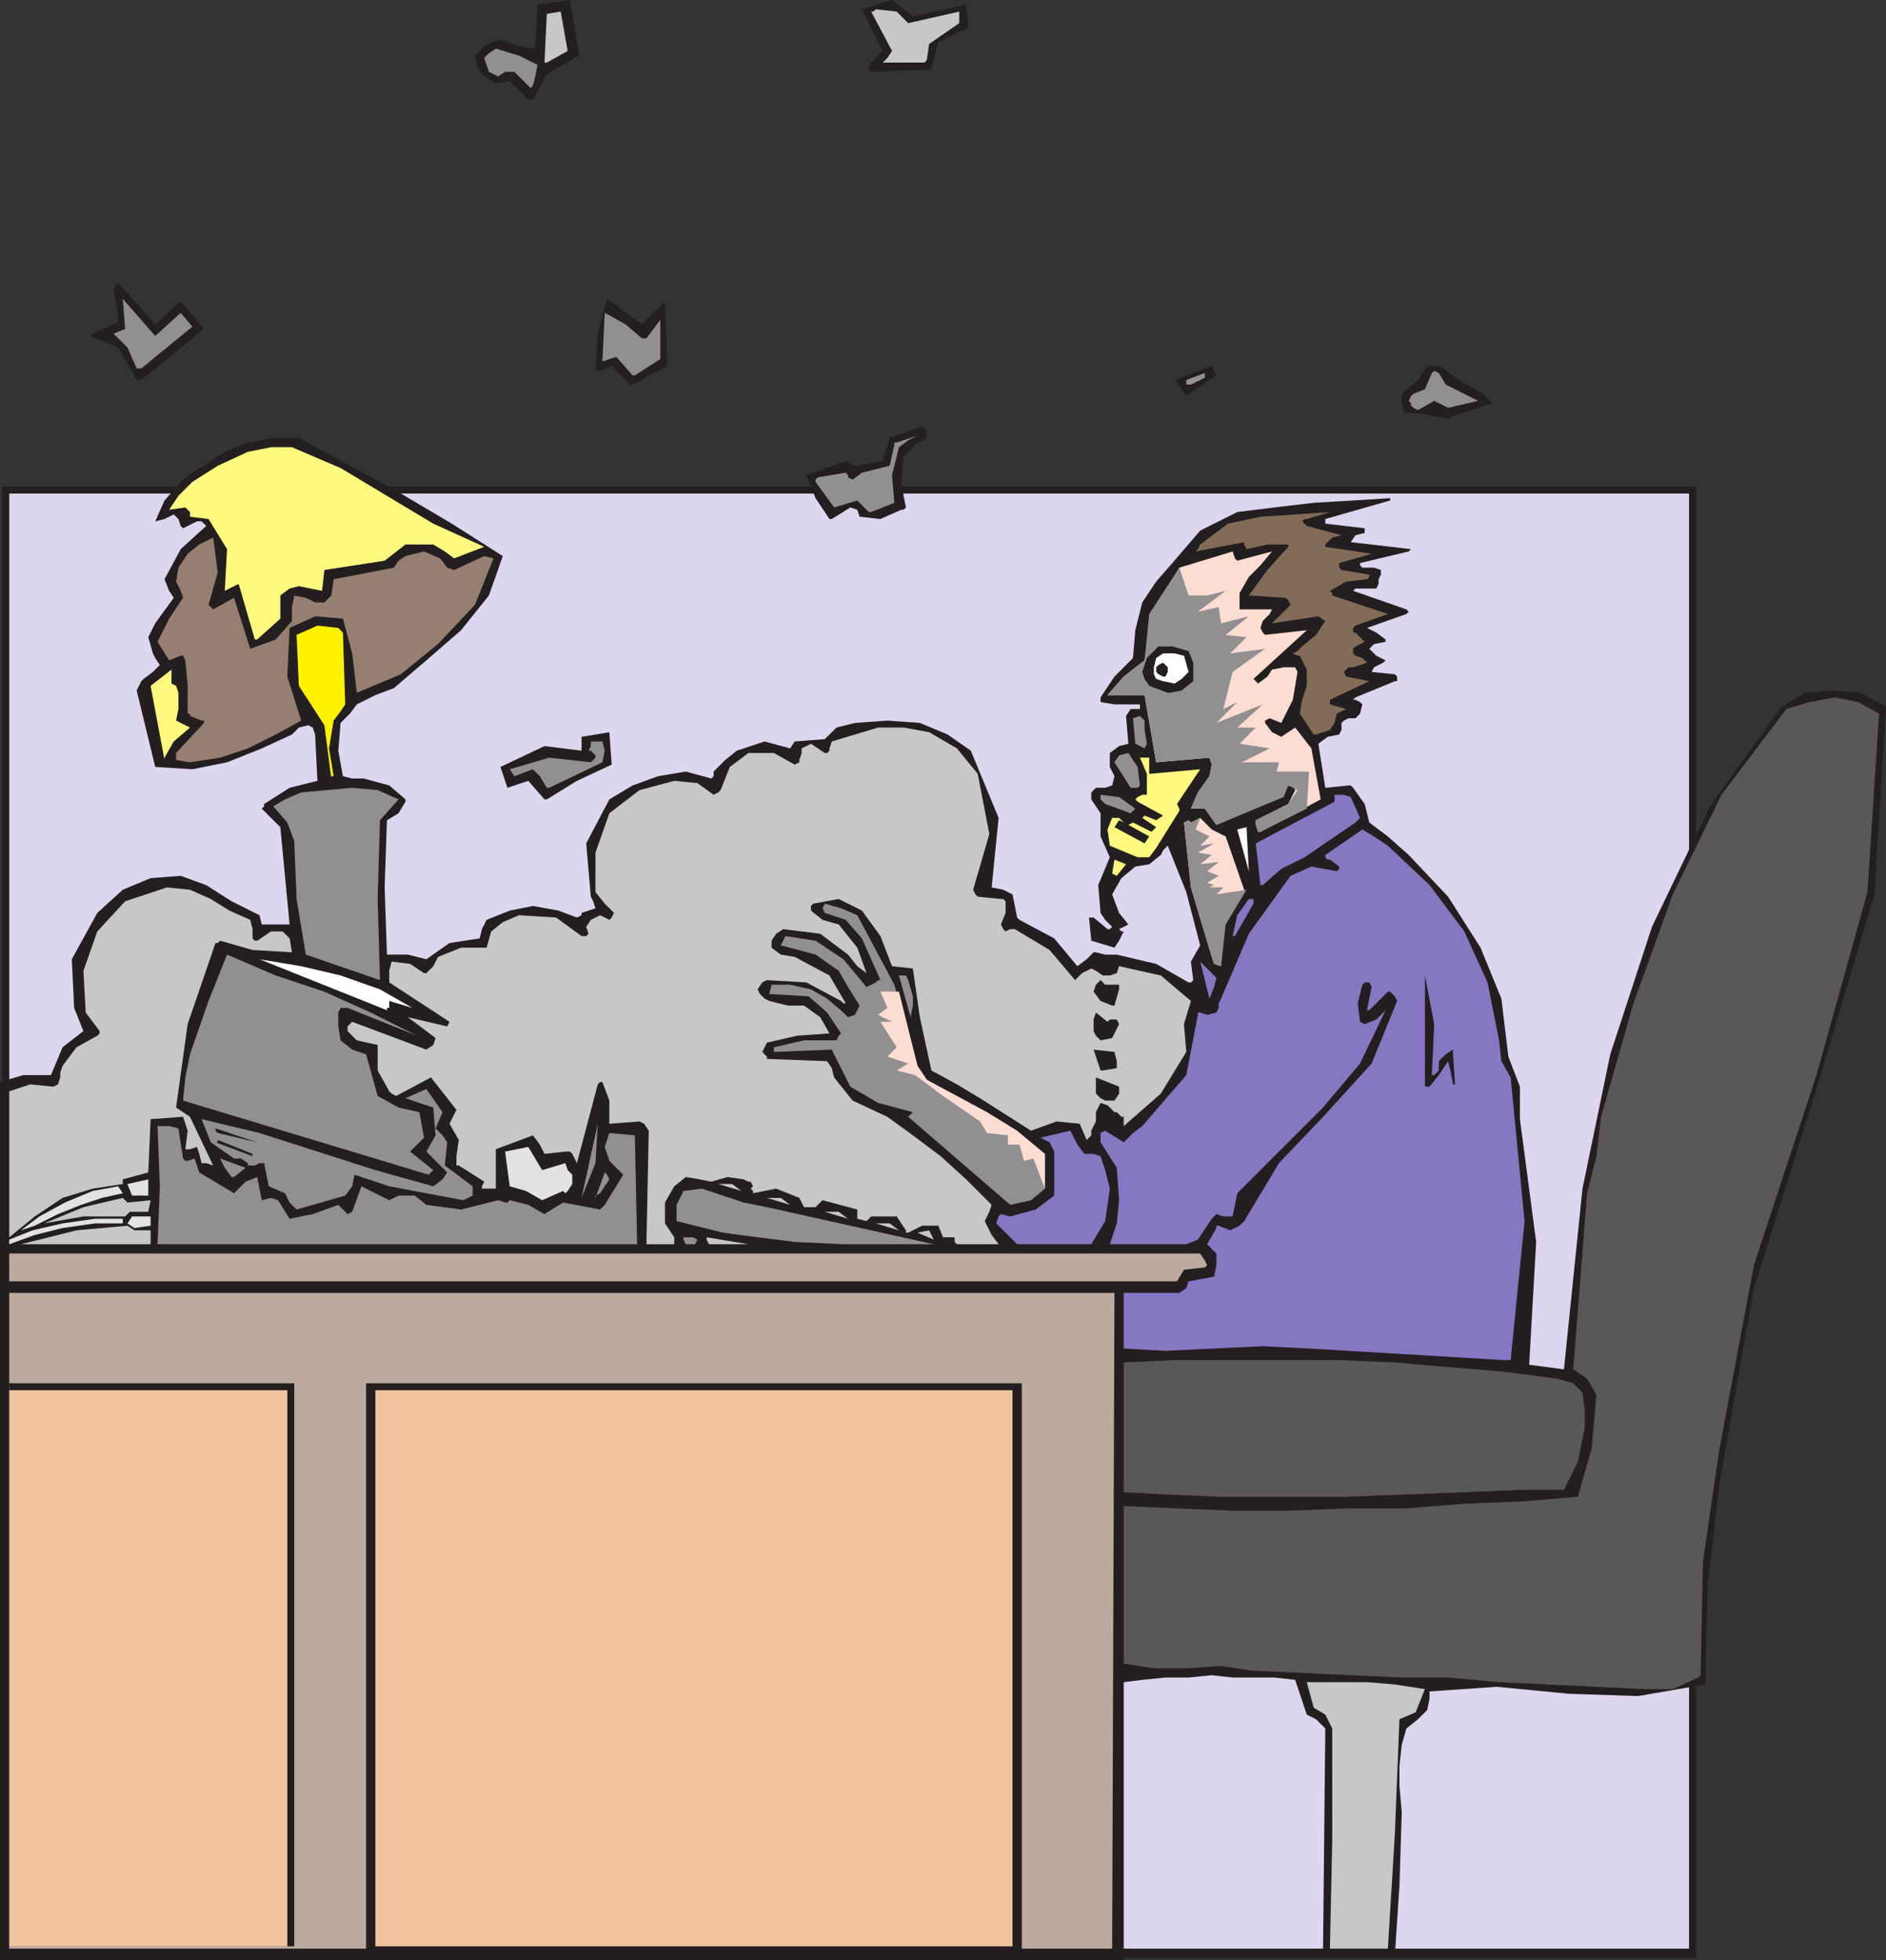 <svg xmlns="http://www.w3.org/2000/svg" width="610.5" height="634.5"><rect width="100%" height="100%" fill="#333333" stroke="none"/><path fill="#231f20" fill-rule="evenodd" d="M.75 633.75H549V157.5H.75v476.25"/><path fill="#ddd6ef" fill-rule="evenodd" d="M3 630.75h543.75v-471H3v471"/><path fill="#231f20" fill-rule="evenodd" d="M428.25 633h23.25l1.5-22.5.75-24-.75-8.25v-6.75l.75-6.75 1.5-5.25 3.75-3 3-3 .75-3.75v-2.25l21.75-1.5 23.25 2.25 22.5.75 21.75-3.75.75-32.25 3.75-32.25L567.75 417 588 352.5l18.75-63 3.75-60.75-8.25-4.5-9-.75-9 .75-7.5 4.5L553.5 261l-18.75 39-13.5 41.25-9 43.5-6 58.5-11.25-1.5 2.25-39.75-5.25-39.75v-10.5l-3.75-9.75-2.25-18.75-6.75-16.5-10.5-16.5-12.75-13.5-6.75-6-6-4.5-1.5-6L438 255l-.75-.75h-.75l-7.5.75-2.25-14.25 3-2.25 3.75-.75.75-1.5V234l.75-.75 1.5-.75h2.25l1.5-1.5.75-3-.75-.75-1.5-.75H438l.75-.75 12.75-5.25h.75V219l-.75-.75-7.5-.75.75-1.5 3-1.5.75-.75-3-1.5-2.25-2.25 1.5-1.5 3.75-.75V207l-3-2.25-3-1.5 12.75-4.5.75-.75-.75-.75-17.25-6 .75-.75h6.75l.75-1.5v-1.5l.75-1.5v-1.5l-2.25-.75H441l-.75-.75v-.75L456 178.5l.75-.75-19.5-2.25 1.5-2.25 3-.75V171L429 169.5V168l21-6v-.75l-12 .75-12.75.75-12.75 1.5-12 1.5-12 6-9 10.5-5.25 6-4.5 6.75-2.25 9-.75 9-6 6-4.5 6.75v1.5l4.5.75H369v1.5h-3l-1.5 2.25.75 9-3 .75-3 2.25v4.5l1.5 3-.75 3-2.25.75h-3l-1.5 1.5v2.25l3 4.5v7.5l3 6.75-3.75 9 .75 9 1.5 2.25L360 300l-.75.75h-.75L354 297h-1.5l.75 7.5 7.5 2.25 1.5-2.25 1.5-3H363l-.75-.75 3-1.5-3-3.75-2.25-6 3-5.25 4.5-3.75 4.5-.75 3.75-3 .75-1.5 1.5-1.5 6 15 4.5 17.25-3 5.25.75 6-.75.75h-.75l-10.5-6-12.75-3h-3.75l-3-.75H354l-2.25 2.25-3 2.25-7.5-9-11.25-6-.75-.75-1.5-7.5-3-1.5-3.75-.75 2.25-22.5-9-21.75-7.5-5.25-9-3.75-10.5-.75-10.5.75-6 1.5-3.75 3.75-9.75.75-1.5 2.25-8.25-2.25-9 3-3.75 3-3.75 3.75v1.5l-.75.75-8.25-2.25-9 1.5-8.25 3-7.5 4.5-7.5 14.25 1.5 17.25.75 1.5.75 2.25-4.5 1.5v.75l-1.5.75-6-2.25-8.25-1.5-7.5 1.5-7.5 3-1.5 3-.75 3-9.75 1.5-7.5 5.25-6-1.5h-6.75l-.75-21.75.75-21.75 3.75-2.25 2.25-3.75v-.75l-5.25-4.5-8.25-2.25H114l-3-.75-1.5-8.25.75-9 3-3 2.25-3 6-3 6-2.25 10.5-9 11.25-9.75 9-11.25 4.5-12.75-16.5-10.5-16.5-9.75-33-18H88.5l-8.25 1.5-7.5 3-6.75 4.5-3.75 2.25-3 2.25-6 6.75-3 6.75 3-.75 3-1.5 1.5 1.5.75 2.25.75.75 4.5-2.25h1.5l1.5 1.5-8.25 7.5-5.25 9.75 1.5 3.75 1.5 2.25-6 8.25-2.25 4.5 1.5 5.25.75 1.5 1.5 2.25-2.25 2.25-3 2.25-.75.75-1.5 3 6 24.75 12 .75 11.25-2.25 11.25-4.5 9.75-4.5 2.25-2.25 3-.75 1.5.75.75 2.25.75 15-9 2.25-8.25 5.25v.75l-.75.75 6 6 3 31.5h-9l-.75-3-9-4.5-8.25-5.25-8.25-3-9.75.75-9 3.75-8.25 7.5-8.25 15 .75 15.75 3 7.5-6.75 5.25-3.75 9h-9L0 350.25V634.5h363.75v-90l6-.75 7.5-.75h7.5l7.5-.75 6.75.75h13.5l6.75.75L423 555l3 1.5 3 3-.75 73.5"/><path fill="#bcaa9f" fill-rule="evenodd" d="m360 630.75.75-212.25H3v212.25h357"/><path fill="#c8c7c8" fill-rule="evenodd" d="M449.25 630.75 451.5 594l1.5-37.5 5.25-2.25 3-7.5-9.75-1.5-9-.75H423l2.25 8.25L429 555l2.25 4.5v36l-.75 35.25h18.75"/><path fill="#5a5758" fill-rule="evenodd" d="M532.5 546.75h9l8.25-3.75.75-.75v-.75l.75-36 5.25-36 11.25-60L588 348l16.5-59.25 3.75-57.75-6.75-3.75-7.5-1.5-8.25 1.5-7.5 2.25-21 27.75-15.75 32.25-12.75 35.25-10.5 36.75-1.5 12.75-3 12-4.5 57 4.5 3 3 5.25-1.5 17.25-4.5 15.75-18 1.5-18.75.75-18.75 1.5H436.5L417 489h-18l-18-.75-17.25-.75v51l9.75 1.5H384l11.25-.75 9.75 1.5 16.5.75 15.75.75 16.5.75h15l16.5 1.5 47.25 2.25"/><path fill="#5a5758" fill-rule="evenodd" d="m506.25 482.25 4.5-9L513 462v-5.25l-.75-6-3-3-5.25-1.5-17.25-2.25-18-1.5-17.25-1.5-18-.75h-53.25l-16.5.75v42l13.5.75 18 .75H435l20.25-.75 19.5-.75 17.25-.75h14.25"/><path fill="#8677c3" fill-rule="evenodd" d="M486.75 440.25H489l4.5-45-4.5-46.5-3-5.25-.75-6.75L481.5 318l-7.5-16.5-11.25-15-13.5-12.75-4.5-3-3.75-2.25-12 8.25v.75l.75.75h.75l3 2.25v.75l-.75.75-8.25-1.5-6.75 3-13.5 18.75-9 21-.75 1.5v1.5l-.75 1.5-3 .75-2.25-.75h-.75v.75L384 348l-14.25 16.5-3 2.25-3 3-6-3.75-1.5.75v3l5.25 8.25.75 10.5-.75 7.5-2.25 6.75H384l3.75-1.5 4.5-6.75 1.5-1.5 2.25.75h3l1.5-7.5 27.75-27.75 12-14.25L448.5 327l-3 3-3.75 1.5-1.5-.75-.75-6 1.5-6 .75-.75h1.5l.75 1.5-1.5 7.5h.75l6-6h.75l1.5 1.5.75 1.5-8.25 20.25-15 16.5-15 15.75-11.25 18.75-1.5 1.5-3 1.5-3.75-1.5h-.75v.75l-3 5.25 3 3v3.75l-.75 3.75-8.25 1.5L384 417l-2.25 1.5h-18v18l13.5.75 31.5-1.5 15 .75 63 3.75"/><path fill="#bcaa9f" fill-rule="evenodd" d="m381 414.75 2.25-3.75 6.75-.75.75-.75-.75-1.5-1.5-2.25H3v9h378"/><path fill="#c8c7c8" fill-rule="evenodd" d="m242.25 402.75-13.5-2.25v.75l.75 1.5h12.75"/><path fill="#918f90" fill-rule="evenodd" d="M273 402.75h29.25l-54-12-7.5-1.5-13.5-4.5-6 .75L219 390v5.25l15 3.75 11.25 1.5 12 1.5 15.75.75"/><path fill="#c8c7c8" fill-rule="evenodd" d="M309.75 402.75h13.5l-2.25-3-2.25-4.5 1.5-3L321 390l-8.25-8.25-8.25-7.5-9-6.75-8.25-6-11.25-5.25-6-7.5-.75-3-1.5-2.25-19.5-.75V342l-1.5-1.5 1.5-3 9.75-2.25 10.5-.75-3-5.25-5.25-3.75H255l-6-1.5-1.5-.75-1.5-1.5-.75-1.5 1.5-2.25 1.5-.75L261 318l11.25 6 .75.75h.75l-5.25-9-11.25-6-4.5-.75-3-2.25v-2.25l1.5-2.25 2.25-1.5 12 1.5 9 6.75 3 3.75 3 2.25-3-8.25-6-7.5-5.25-1.5-3.75-3v-1.5l.75-.75 8.25-1.5 7.5 3.75 6 8.25 3.75 9.75 6.75.75 2.25 15.75 3.75 17.25 8.25 4.5 7.5 4.5 16.5 10.5 8.25-3 7.5.75 2.25 5.25 1.5-1.5V366l1.5-3v-3l1.5-3 2.25.75 2.25 2.25h.75l1.5 1.5h.75v3l12-10.5 8.25-13.5-.75-9 2.25-7.5-9.75-8.25-13.5-3-.75 2.25-2.25.75H357l-2.25-1.5-1.5-.75-3 1.5-2.25 2.25-8.25-9.75-11.25-6.75H327l-1.5.75-.75-.75-.75-1.5 1.5-3.75v-3.75l-.75-.75H324l-7.5-.75-.75-.75-.75-1.5 5.25-18-3.75-19.5-6.75-8.25-9-5.25-8.25-1.5h-8.25l-15 4.5-.75 2.25v.75l-.75.75H267l-4.5-3-3 1.5v1.5l-.75 2.25v.75l-1.5.75-6.75-3.75h-8.25l-6 4.5-3 7.5-.75.75-1.5.75-5.25-3.75-7.5-.75-11.25 3-9.75 7.5-4.5 12.75v12.75l3 3.75 3 3-.75 1.5-.75.75-3-1.5-3 1.5-1.5 2.25.75 2.25-.75.75h-1.5l-8.25-6-12-.75-5.25 2.25-3.75 3-1.5 5.25h-8.25l-7.5 3-1.5 3L138 315h-.75l-4.5-3-6-.75-.75 3V318l19.5 12.75-.75 1.5-12.75-3 9 6.75-.75 2.25-2.25 1.5-24-9-1.5 1.5v1.5l3 3 6.75 1.5v8.25l3.75 6.75.75.75 1.5.75 11.25-6 8.25 10.5-2.25 4.5 3 5.25-.75 5.25v3h.75l8.25 5.25-.75 1.5v.75h4.5V372l12-4.5 2.25 3 1.5 3 6.75-.75h1.5l.75.75 1.5 3 6.75-25.5.75-.75h.75l2.25 6v7.5L207 363l1.5.75L210 366l-.75 36.75h9v-2.25l-3-4.5v-6.75l3-5.25 3.75-3 4.5.75 3.75.75 5.25-1.5 5.25.75 1.5.75h.75l.75 1.5-.75.75.75.75v.75l7.5-1.5 7.5 3 1.5 3H264l2.25-2.25 11.25 3v3l3 .75 1.5-1.5h8.25l3 4.5v.75h.75l4.5-2.25h5.25l1.5 3.75H309v1.5l.75.75"/><path fill="#8677c3" fill-rule="evenodd" d="M329.25 402.75h24l4.5-7.5 1.5-10.5-1.5-6-1.5-4.5-2.25-.75h-3l-2.25-3-2.25-4.5-9.75 2.25 3 1.5 1.5 3V387l-6 4.5-8.25 2.25-3-.75-.75.75-.75 2.25 6.75 6.75"/><path fill="#918f90" fill-rule="evenodd" d="m225 402.75.75-1.5-1.5-.75h-3v.75l.75 1.5h3m-18.75 0-.75-35.25-8.25-.75-1.5 4.5 1.5 4.5 4.5 4.5-6 9.75-1.5 1.5-12-2.25-6 3.75-5.25-3-6-1.5-.75.75h-.75l-2.25-.75-12 3L138 390l-3.75-3H129l-3 1.5-9-4.5-3 8.25-1.5.75-3-3-8.25 3-7.5 1.5-3.75-6-2.25-.75-3 .75-1.5-7.5-3.75 1.5-3.75 3.75-11.25-6.75L63 375l-2.25.75H60l-.75-.75-1.5-9.75-3-.75H51l.75 19.5-.75 18.75h155.25"/><path fill="#e3e2e2" fill-rule="evenodd" d="M3 401.25v1.5l8.25-3 9-2.25 10.5-1.5h9v-1.5h-9l-10.5 1.5-9.75 2.25-7.5 3"/><path fill="#c8c7c8" fill-rule="evenodd" d="M39.75 383.25v-1.5L48 379.5l.75-17.25 10.5-.75 1.5 4.5-.75 6h1.5l2.25-.75.75 2.25.75 3h1.5l2.25.75-7.5-15.75-4.5-3 3.75-27 9-26.25h.75l.75-.75 10.5 3 12.75.75-.75-4.5-2.25-2.25h-3.75l-4.5 3h-.75l-.75-.75v-3l-.75-3-6.75-3-6-3.75-6.75-3-7.5-.75-13.5 4.5-9 9.75-4.5 12.75.75 13.5 4.5 6v.75l-.75.75-6.75 3.75-4.5 6-.75 2.25v1.5l-.75 2.25-1.5.75-7.5-.75L3 353.25v47.25l8.25-6.75 9-6 9.75-3 9.75-1.5"/><path fill="#e3e2e2" fill-rule="evenodd" d="m43.5 397.5 5.25-.75v-3h-6l-1.5 2.25 2.25 1.5"/><path fill="#c8c7c8" fill-rule="evenodd" d="m255.75 390-3-2.25h-4.5zM240 385.5l-3-2.25h-4.5zm34.5 9-3-2.25H267Zm27.75 6.75-1.5-3-3.75.75Zm-11.25-3-3-2.25h-4.5zm0 0"/><path fill="#e3e2e2" fill-rule="evenodd" d="m11.25 396.75 7.5-3.75 7.5-3 6.75-2.25 6.75-1.5-1.5-2.25-8.25 1.5-9 3.75-8.25 4.5-6 4.5 4.5-1.5"/><path fill="#c8c7c8" fill-rule="evenodd" d="M14.25 396 27 393.75h13.5l1.5-1.5h6l.75-3.75-7.5.75-1.5-1.5-12.75 3L14.25 396"/><path fill="#918f90" fill-rule="evenodd" d="m96 391.5 15.75-4.5 2.25-3 .75-3.75L126 384l24 4.5 3-1.5v-3l-9-6.75.75-7.5-1.5-2.25-2.25-2.25 2.25-5.25-5.25-7.5-6.75 3 9 3 .75 9-3 5.25 6.75 6.75-1.5 2.25-3 2.25-18.75-5.25-37.5-12-18.75-4.5 3 7.5 7.5 5.25H78l2.25 1.5v.75h2.25l1.5-.75h1.5L87 384l5.25 2.25 1.5 3L96 391.5m231-1.5 6.75-1.5 4.5-3.75V373.5l-9.75-6.75-21-12-7.5-5.25-3-4.5-7.5-26.25-12-22.5-5.25-2.25-5.25-1.5-.75 1.5.75 1.5 6.75 2.25 5.25 6 6 13.5h-.75l-.75.75-3 1.5-7.5-9-9-6-9.75-1.5-1.5 3 11.25 3 7.5 5.25 3 5.25 3.75 6-1.5 3-2.25.75-1.5-1.5-5.25-4.5-5.25-3-6.75-1.5h-6l-.75 3 12.75.75 6 5.25 4.5 6.75-.75.75-.75 1.5h-10.5L250.5 339v1.5l18.75-.75 6 12 9 5.25 11.25 3-1.5 1.5 33 28.5"/><path fill="#e3e2e2" fill-rule="evenodd" d="m175.5 388.5 6.75-3 .75.75.75-.75 1.5-2.25v-3l-1.5-1.5-.75-2.25-7.5 2.25-4.5-7.5-7.5 1.5L165 384l5.25 1.5 5.25 3"/><path fill="#918f90" fill-rule="evenodd" d="m188.25 387.75 4.5-11.25.75-12.75zm4.5 0V387l1.5-.75 3-4.5-.75-1.5-.75-.75-3 8.25"/><path fill="#e3e2e2" fill-rule="evenodd" d="M42.75 387H48v-5.25l-6.75 1.5 1.5 3.75"/><path fill="#918f90" fill-rule="evenodd" d="m75.75 381 3.75-3-8.25-3 1.5 3 2.25 3h.75m63-.75 1.5-1.5-7.5-6 4.5-4.5-1.5-8.25-6.75-1.5-6.75-3.75-3.75-13.5-4.5-1.5-3.75-3-.75-4.5v-4.5l.75-1.5h2.25l22.5 9-15-7.5-15-6.75-15.75-5.25L73.5 309l-6 15-6 17.25-1.5 7.5-.75 7.5 79.5 24"/><path fill="#231f20" fill-rule="evenodd" d="M81.75 374.25v-.75L70.5 369v.75h-.75l12 4.5m1.5-4.5-13.5-4.5v.75l.75.75 12.75 3m275.25-13.5h2.25l1.5-2.25v-2.25l-7.5-3V354l1.5 1.5 1.5.75h.75m104.25-4.5 3-3.75 3-4.5.75 3 .75 3.75v.75h.75l-.75-11.25-2.25 1.5-2.25 2.25v3l-1.5 1.5h-.75l.75-16.5-3-15.75v36h1.5M357 346.5l4.5-.75v-2.25l-.75-3-6.75-.75 2.25 6.75h.75m-.75-9.75L360 336l2.25-4.5-.75-1.5h-2.25l-.75.75-3.75-3L354 330v3.75l.75 1.5 1.5 1.5"/><path fill="#fff" fill-rule="evenodd" d="M126 326.25V324l7.5 2.25-10.5-6-12.75-4.5-12.75-3L84 310.5l41.25 16.5v-.75h.75"/><path fill="#231f20" fill-rule="evenodd" d="m360.75 325.5 1.5-5.25v-1.5h-4.5l-1.5-1.5-1.5 1.5L354 321l2.25 3 3.75 1.5h.75"/><path fill="#8677c3" fill-rule="evenodd" d="m391.5 323.25 1.5-3.75.75-3-5.25-5.25 3 12"/><path fill="#918f90" fill-rule="evenodd" d="m295.5 322.5-1.5-5.25-.75-1.5H291l3.75 13.5.75-3.75v-3M123 317.25l-.75-26.25.75-25.5 6-6.75-6.75-3L114 255l-16.5 1.5-5.25 2.25L88.5 261l4.5 5.25 2.25 6L96 291l3 18 24 8.25"/><path fill="#fdddd2" fill-rule="evenodd" d="m395.25 312.75.75-13.5 6.75-11.25-6-17.25-4.5-2.25-3.75-3.75-3 1.5-.75-.75-1.5.75 2.25 21 6.75 22.5.75 2.25 2.25.75"/><path fill="#918f90" fill-rule="evenodd" d="m395.25 312.75 1.5-13.5L403.5 288l-9.75 1.5 2.25-2.25h-4.5l1.5-.75-2.25-.75 3.75-2.25-3.75-1.5 3.75-3-6 .75 3.75-3-4.5-.75 5.25-3-4.5.75 3-3-4.5-2.25 1.5-3.75-3 1.5-.75-.75-1.5.75 2.25 21 6.75 22.5.75 2.25 2.25.75"/><path fill="#8677c3" fill-rule="evenodd" d="m399.75 303 6-10.5V291h-1.5l-3.75 5.25L399 303h.75m9-16.5 6-5.25 7.5-3.75 16.5-11.25 1.5-1.5-3-6.75-2.25-.75h-3v2.25L406.5 273l1.5 13.5h.75"/><path fill="#fff" fill-rule="evenodd" d="m404.25 282-.75-14.25-3 .75zm0 0"/><path fill="#fff97f" fill-rule="evenodd" d="m361.5 283.5 3-3.75-3.75-1.5-.75 4.5 1.5.75m6.75-6H372l2.25-3 7.5-12v-.75l-.75-1.5 7.5-11.25-16.5 1.5v-5.25h-3l2.25 5.25v6.75h-1.5l-1.5.75-.75.75.75.75 8.25 4.5-2.25 1.5-3.75-1.5-.75.75 4.5 3-1.5 1.5-6-3-1.5.75 6.75 3.75-1.5 2.25-9.75-5.25 1.5-2.25 1.5.75-1.5-1.5H360l-1.5 3.75.75 5.25 9 3.75"/><path fill="#fdddd2" fill-rule="evenodd" d="m408 269.25 19.5-10.5-3-16.5-5.25-6.75-4.5 3-3-1.5-2.25-3v-.75l1.5-.75 3.75 1.5 3.75-7.5 1.5-9-.75-1.5h-3.75l-3.75.75-1.5 2.25-3 2.25-1.5-1.5L423 204l-13.5 1.5-.75-.75-.75-1.5.75-2.25 2.25-2.25.75-1.5h-10.5V192l3-5.25L408 183l3.75-4.5-11.25 3-.75-.75-.75-2.25-17.25 5.25-8.25 13.5-3 16.5-6.75 5.25-5.25 6h12l3.75 21.75 17.25-1.5.75 2.25-.75 3.75-3.75 5.25-2.25 5.25h4.5l3.75 5.25 21-9 2.25-3.75h1.5l.75 1.5-2.25 4.5-10.5 5.25v1.5l.75 2.25h.75"/><path fill="#918f90" fill-rule="evenodd" d="m408 269.25 15-7.5.75-12h-10.5l.75-3h-12l9-4.5-9.75-1.5 5.25-5.25h-6l8.25-7.5-15 6 6.75-6.75-4.5 2.25 3-12 10.5-7.5-11.25 1.5 5.25-5.25-6.75-.75 7.5-6-9 2.25-.75-5.25-6.75 1.5 9-6.75-6 1.5h-6l-3-9-9.75 15-1.5 15-6.75 5.25-5.25 6h12l3.75 21.75 17.25-1.5.75 2.25-.75 3.75-3.75 5.25-2.25 5.25h4.5l3.75 5.25 21.75-9 1.5-3.75 3 1.5-3 4.5-10.5 5.25v1.5l.75 2.25h.75m-42-6 1.5-1.5-5.25-3.75-6-.75v1.5l1.5 1.5 8.25 3"/><path fill="#231f20" fill-rule="evenodd" d="m177 258.75 9.75-6L198 247.5l-.75-10.5-9 1.5v4.5l-12-1.5-14.25 6.75 2.25 6.75 6.75-2.25 5.25 6h.75"/><path fill="#918f90" fill-rule="evenodd" d="m177.75 255 17.25-8.25.75-3.75-.75-3h-3.75v1.5l-.75 1.5h.75l1.5 1.5v.75l-1.5 1.5-13.5-1.5L165 249l1.5 2.25 6-2.25 2.25 2.25L177 255h.75m191.25-.75-.75-6-3-4.5-3 .75-1.5 2.25L366 255h2.25l.75-.75"/><path fill="#fff200" fill-rule="evenodd" d="m108 251.25-1.5-9 1.5-9 2.25-3 1.5-2.25-.75-23.25-1.5-1.5-6.75-.75-6.75 3 .75 16.5 8.25 12.75 2.25 17.25v-.75h.75"/><path fill="#967e71" fill-rule="evenodd" d="m61.5 246.75 9.75-1.5 9-3 9-4.5 8.25-4.5L93 219l.75-15.75 8.25-3.75 9 .75 3 11.25 1.5 12.75 14.25-6 12-9.75 12-12.75 6-15-3-.75-9.75 4.5-2.25-.75-2.25-3-5.25-2.25-6 1.5-2.25 1.5-1.5 2.25-19.5 3.75-.75 5.25L105 195h-3l-3-1.5-3.75-.75-.75 3.75v4.5l-5.25 6-8.25 3-5.25-16.5-6.75 3.75-1.5-1.5 3-10.5L69 174l-4.5 2.25-3.75 3-3 4.5-.75 4.5 1.5 3 .75 2.25-4.5 6.75-3.75 7.5 3.75 6 3.75-1.5h.75l.75 1.5.75 8.25v9h.75v.75l3.75 1.5H66v.75l-9 9.75V246l4.5.75"/><path fill="#fff97f" fill-rule="evenodd" d="m53.25 245.25 3-5.25 5.25-4.5-4.5-2.25.75-3.75v-5.25L57 222l-1.5-.75v-4.5L48.75 222l4.5 24v-.75"/><path fill="#918f90" fill-rule="evenodd" d="m371.25 240.75-.75-4.5v-3l-1.5-1.5-2.25.75.75 8.25 3 1.5.75-1.5"/><path fill="#826c57" fill-rule="evenodd" d="m426 237.75 4.5-1.5L432 234l.75-3 3-1.5-5.25-1.5v-1.5l12.75-6-7.5-1.5-.75-1.5 1.5-1.5h1.5l4.5-1.5-1.5-1.5-2.25-.75-.75-.75V210l.75-.75 3-1.5-3-3H438v-1.5l.75-.75 10.5-3.75-18-6V192l-.75-.75 5.25-3 6.75-.75.75-.75V186l-9-1.5-.75-.75v-1.5l10.5-3-15-2.25v-.75l2.25-2.25 3-.75-11.25-3-1.5-1.5.75-.75h.75l7.5-2.25-22.5 1.5-10.5 2.25-9 6.75-.75 1.5-.75.75 15.75-3v.75l.75 1.5 6.75-1.5H417v.75l-6.75 7.5-6 8.25 12 .75.75.75.75 1.5-6 6 15-2.25L429 201l-3 4.5-4.5 3.75-1.5 1.5-1.5.75 1.5.75h.75l2.25 4.5V222l-1.5 4.5-.75 4.5 4.5 6.75h.75"/><path fill="#231f20" fill-rule="evenodd" d="m378.75 224.25 3.75-.75 3.75-3v-6l-1.5-3.75-5.25-1.5H375l-3.75 3.75-1.5 4.5.75 2.25L372 222l6 2.25h.75"/><path fill="#fff" fill-rule="evenodd" d="m380.25 221.25 2.25-1.5 2.25-2.25-1.5-5.25-3-.75h-3.75l-2.25 1.5-.75 3v2.25l.75 1.5 2.25.75 3.75.75"/><path fill="#231f20" fill-rule="evenodd" d="M376.5 219h.75l.75-1.5V216l-1.5-1.5-1.5.75-.75.75v1.5l.75.75 1.5.75"/><path fill="#fff97f" fill-rule="evenodd" d="m83.25 207 7.5-6.75v-7.5l3-2.25 3-.75 7.5 1.5.75-6.75 19.5-3 6.75-5.25h9l3.75 2.25 3 2.25 9.75-3.75-16.5-7.5-30-18-15.75-6.75h-6.75l-7.5 1.5-9.75 4.5-8.25 5.25-4.5 4.5-3 4.5 5.25-.75 1.5 1.5v1.5l6 .75 6 9.75-.75 13.5 4.5-2.25 5.25 18h.75"/><path fill="#231f20" fill-rule="evenodd" d="m269.25 168 6-3.75 2.25.75.75 2.25 6.75.75 6.75-3h.75l.75-.75-1.5-7.5.75-9 3.75-3.75 3.75-2.25v-2.25l-1.5-1.5-10.5 3.75-2.25 7.5-9 1.5-3-1.5-12.75 4.5 3 7.5 4.5 6.75h.75"/><path fill="#918f90" fill-rule="evenodd" d="m282 165.75 7.5-3-.75-9 2.25-9 3-2.25 3-1.5-6.75 2.25h-.75v.75l-1.5 6.75-9 2.25-3 2.25-1.5-.75v-.75l-.75-.75-9 1.5-.75.75v.75l6 8.25 7.5-2.25 3.75 3.75h.75"/><path fill="#231f20" fill-rule="evenodd" d="m469.5 135 13.5-4.5-3-3-3.75-2.25-5.25-3-4.5-3.75H462l-3 4.5-5.25 4.5v3l.75 3 7.5.75 7.5 1.5V135"/><path fill="#918f90" fill-rule="evenodd" d="m459 132.75 5.25-3 4.5 2.25 9.75-2.25-10.5-5.25-2.25-3.75-1.5-.75-.75.75-2.25 5.25-3.75 1.5-.75.75-.75 1.5.75.75v.75l.75.75 1.5.75"/><path fill="#231f20" fill-rule="evenodd" d="m384.75 127.5 9-6-1.5-3-12 4.5 3.75 5.25.75-.75"/><path fill="#918f90" fill-rule="evenodd" d="m385.5 124.5 4.5-2.25v-1.5l-6 2.25v1.5h1.5"/><path fill="#231f20" fill-rule="evenodd" d="M204 124.5h.75l11.25-6-.75-19.5v-.75h-.75l-6.75 6.75-11.25-8.25-3 11.25-.75 12h1.5l3.75-1.5 6 6M45.75 123 66 106.5l-7.5-9-8.25 7.5-12-13.5-.75.75-.75 1.5 1.5 8.25v2.25L30 108l-.75.75 9 3.75 6 10.5h1.5"/><path fill="#918f90" fill-rule="evenodd" d="m205.5 121.5 8.25-5.25V103.5l-4.5 6h-1.5l-5.25-4.5-6.75-3.75L195 117l4.5-1.5 5.25 6h.75m-159.75-2.25 16.5-13.5-3.75-4.5-8.25 7.5-10.5-12 .75 9.75-3.75 1.5 4.5 4.5 3 6.75h1.5"/><path fill="#231f20" fill-rule="evenodd" d="M172.5 32.25 177 24l10.5-6-3-18L174 1.5l-.75 14.25L168 15l-6-2.25-4.5 1.5-3.75 3.75.75 3.75 2.25 3L160.5 27l4.5-.75 6 6h1.5"/><path fill="#918f90" fill-rule="evenodd" d="m172.5 27.75.75-3L174 21l-6-3-7.5-2.25-2.25 1.5-1.5 1.5 1.5 4.5 3 1.5 2.25-1.5h3l5.25 5.25.75-.75"/><path fill="#231f20" fill-rule="evenodd" d="m282 23.25 19.5-.75 2.25-9L313.5 9l-.75-7.5-17.25 3.75L288.75 0 279 3l6.75 13.5-4.5 4.5v1.5l.75.75"/><path fill="#c8c7c8" fill-rule="evenodd" d="m177 20.25 6.75-3.75-2.25-12.75-4.5.75-.75 15.75h.75m109.5 0h12.75l.75-.75.75-5.25 9.75-6.75V3.75L294 7.5l-3.75-3.75L283.5 3l-.75.75H282l6.75 12.75-1.5 2.25-1.5 1.5h.75m-237.75 378v4.5h-42l18-4.5 16.5-1.5 2.25 1.5h5.25"/><path fill="#fdddd2" fill-rule="evenodd" d="m291 321 6 24 3 4.5 19.5 10.5 9.75 6 9 7.5v11.25L334.5 375l-3 .75-1.5-5.25h-3.75v-3l-6.75-.75-2.25-3.75-12-8.25-9-6.75-6-1.5 3.75-2.25-6.75-2.25 3-3-5.25-8.25h3.75l-4.5-2.25 3-2.25L285 321h6"/><path fill="#231f20" fill-rule="evenodd" d="M118.5 633.75h212.25v-186H118.5v186"/><path fill="#f1c49e" fill-rule="evenodd" d="M121.5 630h206.25V450H121.5v180"/><path fill="#231f20" fill-rule="evenodd" d="M3 630h92.25V447.75H3V630"/><path fill="#f1c49e" fill-rule="evenodd" d="M3 630h90V450H3v180"/></svg>
